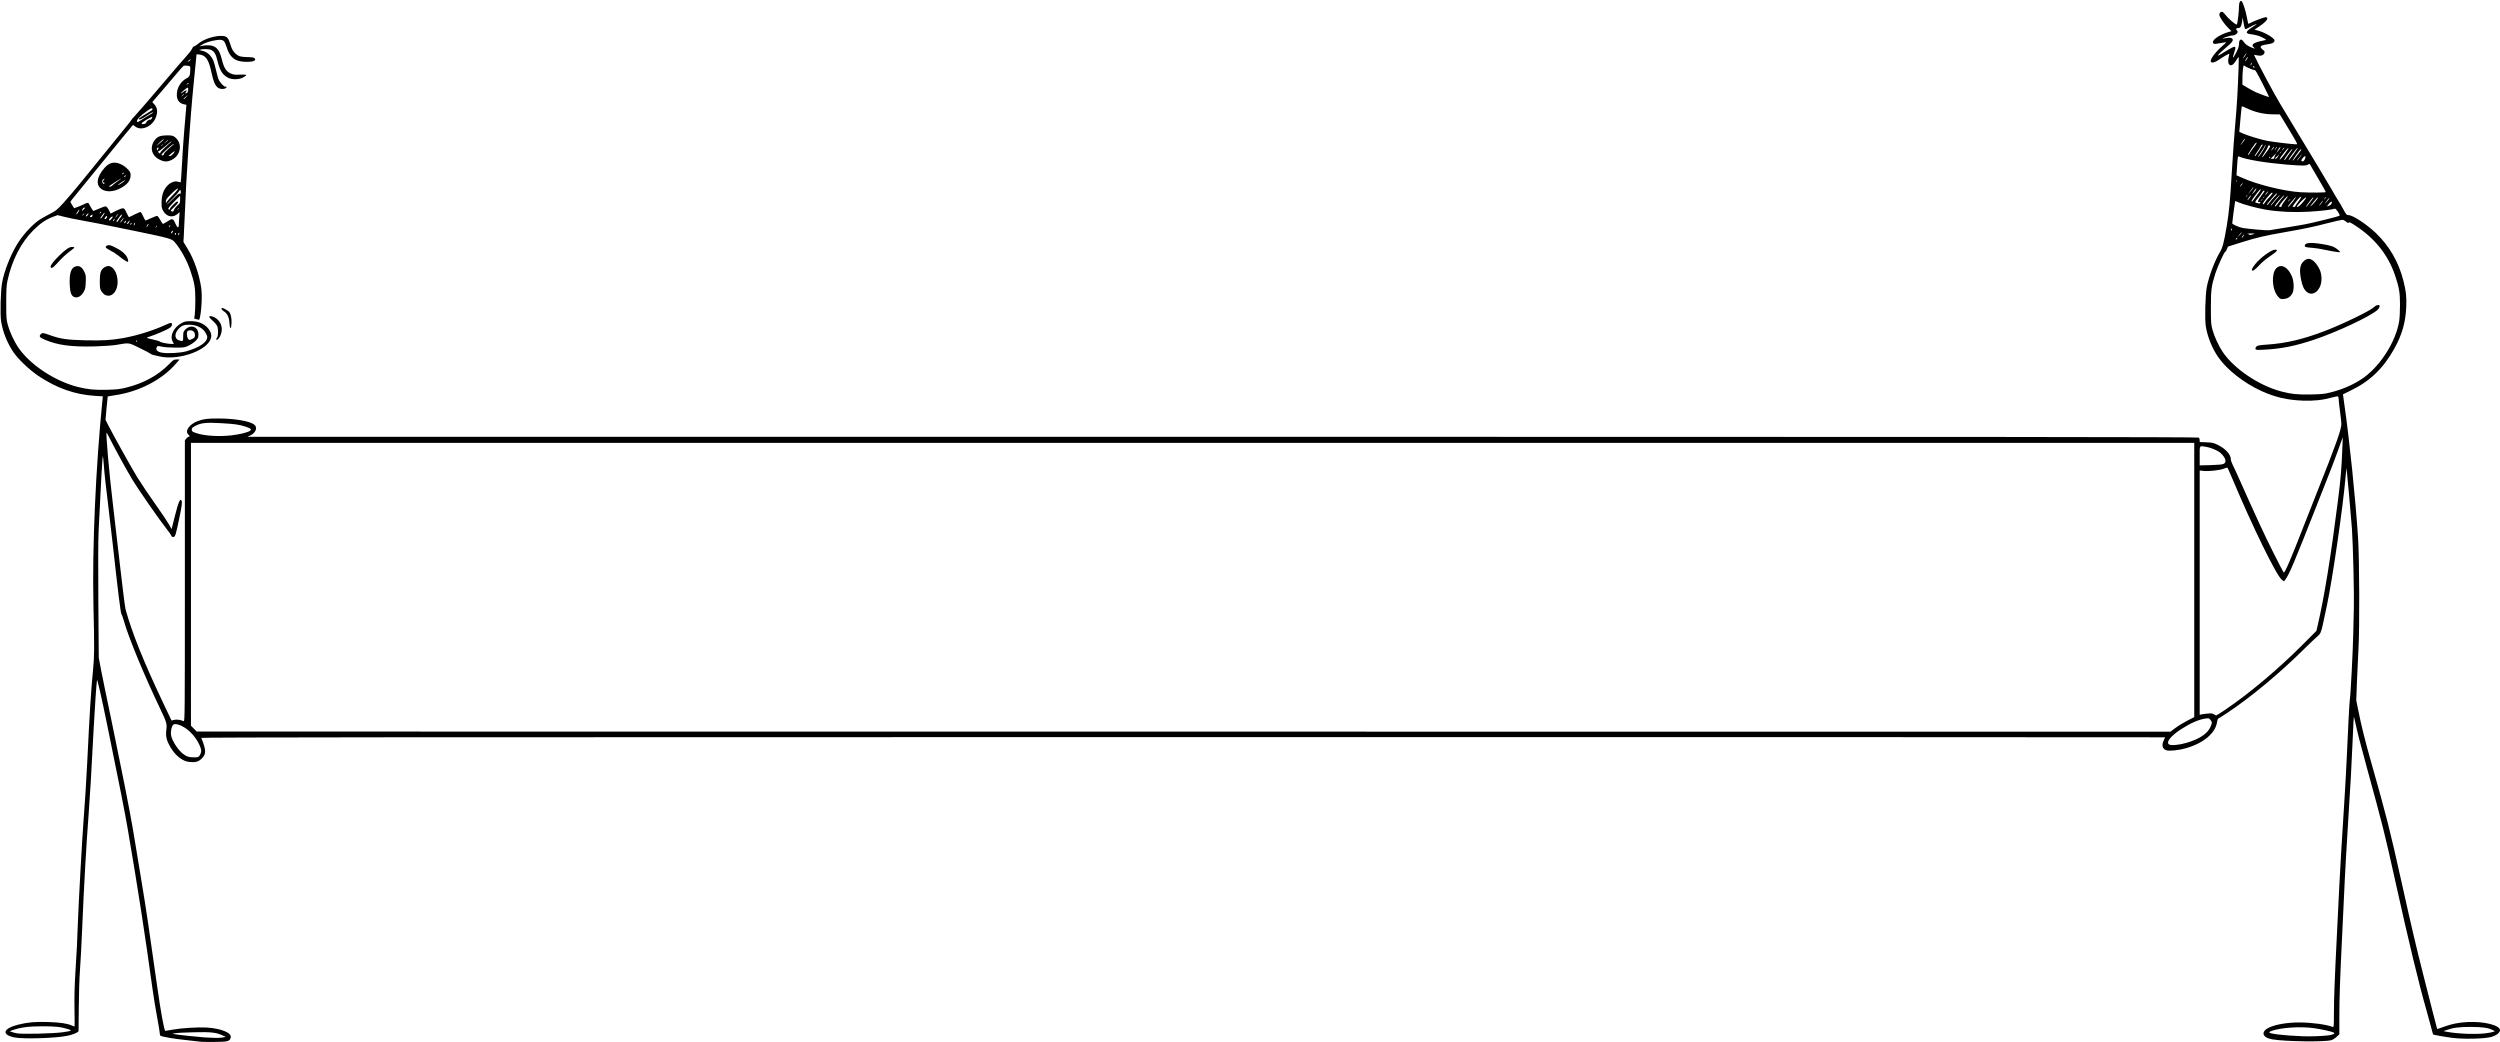 <?xml version="1.0" encoding="UTF-8"?><svg xmlns="http://www.w3.org/2000/svg" xmlns:xlink="http://www.w3.org/1999/xlink" height="2252.3" preserveAspectRatio="xMidYMid meet" version="1.0" viewBox="-1.2 -2.0 5403.4 2252.3" width="5403.4" zoomAndPan="magnify"><g id="change1_1"><path d="M 433.543 2249.641 C 430.719 2249.191 416.062 2247.543 400.957 2245.965 C 375.359 2243.34 349.32 2238.918 345.711 2236.59 C 344.863 2236.141 344.16 2233.965 344.16 2231.566 C 344.16 2229.391 341.535 2213.566 338.348 2196.316 C 335.137 2178.992 330.824 2152.59 328.762 2137.668 C 310.59 2006.793 298.344 1927.668 275.145 1791.168 C 269.184 1755.992 256.629 1692.391 231.367 1569.168 C 217.281 1500.465 209.078 1464.391 208.387 1468.066 C 207.336 1473.617 203.363 1531.516 201.316 1571.34 C 196.461 1665.09 193.125 1722.242 190.352 1758.168 C 185.281 1823.941 179.902 1919.34 176.383 2005.816 C 175.168 2035.668 173.094 2075.117 171.742 2093.418 C 170.324 2112.918 169.223 2146.891 169.094 2175.766 C 168.945 2202.766 168.742 2225.715 168.594 2226.617 C 168.211 2229.242 156.344 2234.266 145.066 2236.59 C 119.504 2241.992 48.336 2244.168 29.863 2240.266 C 1.07 2234.266 5.332 2220.766 38.656 2212.516 C 59.301 2207.418 74.992 2206.066 103.125 2206.965 C 129.043 2207.867 143.145 2209.891 153.996 2214.465 C 156.988 2215.742 159.668 2216.793 159.945 2216.793 C 160.215 2216.793 160.156 2199.766 159.801 2178.992 C 159.391 2154.09 159.977 2128.441 161.543 2103.242 C 165.18 2044.516 165.336 2041.441 166.906 1997.715 C 168.652 1949.566 176.227 1811.641 179.289 1772.793 C 182.145 1736.34 185.488 1683.766 187.352 1645.367 C 192.832 1532.793 195.32 1493.266 200.07 1443.84 C 202.836 1415.043 202.914 1400.043 200.738 1303.965 C 197.984 1181.266 205.648 1008.09 220.289 861.992 L 221.031 854.566 L 205.297 853.668 C 161.461 851.043 122.086 837.391 81.98 810.617 C 62.668 797.715 37.672 773.941 27.695 759.016 C 14.316 739.066 4.898 715.516 1.258 692.793 C -1.172 677.566 0.121 626.266 3.383 608.641 C 7.926 584.191 20.559 551.566 34.754 527.641 C 45.922 508.891 63.473 488.793 79.633 476.191 C 84.457 472.516 95.641 465.84 104.477 461.418 C 119.844 453.617 121.191 452.641 135.988 436.516 C 144.504 427.141 161.062 407.793 172.785 393.316 C 231.367 320.867 258.133 287.941 269.242 274.59 C 275.953 266.566 281.812 259.066 282.285 257.867 C 282.75 256.742 285.816 253.066 289.094 249.84 C 294.562 244.293 327.293 206.34 371.121 154.59 C 380.707 143.191 393.969 127.891 400.559 120.766 C 407.168 113.418 413.219 105.543 414.008 103.141 C 414.816 100.668 416.707 98.492 418.258 98.191 C 419.812 97.891 423.238 95.867 425.895 93.465 C 436.914 83.793 458.242 76.066 475.246 75.617 C 486.711 75.316 490.996 77.941 494.332 87.316 C 495.695 91.141 497.852 97.293 499.109 100.965 C 502.043 109.293 510.352 117.84 517.809 119.867 C 521.016 120.766 528.621 121.441 534.719 121.441 C 546.645 121.441 551.566 123.543 549.977 127.668 C 547.891 133.066 519.328 133.066 508.68 127.516 C 501.227 123.84 494.602 116.191 491.609 108.168 C 490.32 104.641 488.078 98.34 486.629 94.367 C 483.023 84.391 479.289 82.668 465.57 84.84 C 453.496 86.566 441.074 90.691 434.512 95.117 L 429.863 98.191 L 435.727 96.992 C 447.84 94.668 457.762 95.715 464.137 100.066 C 471.227 105.09 474.758 111.918 479.07 129.242 C 482.977 144.918 488.211 152.863 497.586 156.918 C 503.195 159.391 506.559 159.84 518.016 159.316 C 533.414 158.715 534.473 159.688 524.273 165.465 C 515.578 170.266 500.168 170.566 491.406 165.84 C 479.504 159.543 473.953 150.465 468.734 129.09 C 465.219 114.766 462.246 109.59 455.445 106.066 C 451.125 103.891 438.523 103.441 432.059 105.242 C 428.691 106.215 428.879 106.367 434.258 107.418 C 446.453 109.738 455.105 117.391 460.402 130.293 C 461.543 133.066 463.957 141.992 465.766 149.867 C 467.562 157.965 469.965 166.59 471.098 169.367 C 473.836 175.965 483.316 186.242 485.738 185.34 C 488.918 184.215 489.516 187.141 486.406 188.715 C 481.719 191.34 473.805 190.668 469.59 187.293 C 463.621 182.562 459.977 173.941 456.031 155.34 C 450.023 126.918 443.781 117.543 429.863 115.891 L 423.531 115.293 L 422.641 125.266 C 422.145 130.891 420.09 151.516 418.078 171.316 C 409.582 254.941 401.422 375.691 397.551 475.367 C 397.215 484.141 396.559 498.016 396.105 506.117 L 395.273 520.891 L 404.16 535.441 C 418.168 558.391 428.941 589.215 433.656 619.668 C 436.281 636.688 434.191 674.492 429.848 688.066 C 429.441 689.418 428.004 689.418 423.914 688.066 L 418.523 686.492 L 419.766 678.238 C 420.441 673.891 420.996 659.34 421.012 646.066 C 421.012 620.266 419.168 609.242 410.363 583.066 C 403.035 561.168 388.98 535.742 376.148 521.043 C 370.109 514.141 364.672 512.566 293.594 497.867 C 216.406 482.043 197.195 478.141 172.711 473.867 C 160.215 471.688 143.992 468.316 136.648 466.367 L 123.301 462.992 L 113.941 466.367 C 98.699 471.992 86.406 480.316 71.398 495.09 C 44.309 521.941 24.309 560.793 14.918 605.043 C 12.781 615.09 12.262 624.242 12.277 652.668 C 12.277 684.691 12.586 688.816 15.684 700.293 C 19.727 715.066 29.289 735.84 37.949 748.59 C 63.344 786.09 116.902 821.566 166.852 834.316 C 188.52 839.715 203.715 841.215 230.863 840.465 C 250.867 839.867 258.383 839.043 270.883 835.965 C 309.594 826.293 339.645 809.867 363.883 785.418 C 373.453 775.742 374.52 774.992 380.512 774.992 L 386.934 774.992 L 379.156 783.918 C 349.102 818.641 300.113 844.293 248.902 851.941 C 239.648 853.363 231.879 854.715 231.66 854.867 C 231.434 855.016 230.266 866.418 229.066 880.215 L 226.867 905.418 L 232.859 917.266 C 243.277 937.891 283.086 1009.293 295.703 1029.918 C 302.371 1040.793 319.133 1065.691 332.953 1085.34 C 346.77 1104.84 360.676 1125.465 363.871 1131.168 L 369.668 1141.59 L 377.113 1112.113 C 384.57 1082.715 387.93 1074.918 391.109 1079.793 C 392.941 1082.566 391.852 1091.34 386.52 1117.141 C 379.078 1153.141 377.559 1158.168 373.816 1158.617 C 371.504 1158.918 370.094 1158.016 369.066 1155.691 C 368.266 1153.742 363.703 1147.293 358.941 1141.293 C 342.758 1120.816 297.539 1055.715 285.156 1035.09 C 272.129 1013.418 247.965 969.391 236.625 946.742 C 232.891 939.391 229.574 933.242 229.266 933.242 C 227.086 933.242 234.855 1021.59 243 1089.316 C 246.969 1122.242 254.234 1184.941 259.148 1228.516 C 264.051 1272.016 269.094 1311.242 270.328 1315.668 C 284.641 1366.965 309.098 1427.793 350.754 1515.84 L 369.523 1555.367 L 375.043 1553.941 C 380.293 1552.59 388.672 1553.641 395.797 1556.715 C 398.227 1557.691 398.363 1542.617 398.363 1253.715 L 398.363 949.816 L 401.391 945.84 C 403.066 943.812 405.383 942.016 406.523 942.016 C 409.453 942.016 409.133 939.992 405.691 936.918 C 397.793 929.715 408.164 914.941 425.656 908.34 C 438.621 903.465 446.656 902.492 470.289 902.492 C 505.531 902.492 538.613 908.043 548.348 915.766 C 555.98 921.766 551.961 933.09 540.141 938.941 L 533.895 942.016 L 2641.746 942.016 C 4279.227 942.016 4749.984 942.465 4751.344 943.812 C 4752.336 944.793 4753.133 947.266 4753.133 949.516 L 4753.133 953.418 L 4767.547 954.016 C 4780.641 954.465 4783.059 955.066 4792.836 959.863 C 4809.539 968.266 4820.512 980.566 4820.512 991.141 C 4820.512 993.168 4822.266 998.266 4824.387 1002.543 C 4826.543 1006.816 4831.383 1017.016 4835.125 1025.566 C 4876.023 1117.293 4893.16 1154.34 4911.617 1190.941 C 4923.551 1214.715 4933.926 1234.816 4934.688 1235.492 C 4936.742 1237.59 4950.328 1206.09 4978.07 1134.691 C 4984.367 1118.566 4997.324 1085.641 5006.938 1061.418 C 5047.867 958.441 5059.367 926.191 5059.367 914.191 C 5059.367 911.266 5058.043 898.965 5056.418 887.043 C 5054.828 875.188 5053.504 863.191 5053.504 860.566 C 5053.504 857.941 5052.84 855.242 5052.043 854.867 C 5051.25 854.418 5045.812 855.242 5039.945 856.891 C 5019.102 862.742 5000.207 864.766 4976.578 863.941 C 4942.277 862.59 4917.219 856.891 4887.191 843.391 C 4849.078 826.293 4811.395 796.668 4792.738 769.293 C 4779.48 749.641 4769.934 725.715 4766.289 703.066 C 4763.871 687.766 4765.164 636.543 4768.41 618.918 C 4772.621 596.188 4785.875 560.793 4796.879 543.016 C 4802.48 533.941 4805.961 520.441 4811.629 486.316 C 4816.73 455.266 4818.852 432.691 4822.73 367.215 C 4824.785 332.34 4828.102 286.438 4830.055 265.066 C 4833.438 228.465 4835.457 193.891 4837.281 141.992 C 4837.91 123.691 4837.711 119.867 4836.254 121.891 C 4835.258 123.391 4832.477 127.742 4830.023 131.418 C 4820.578 146.117 4810.898 138.168 4816.102 120.168 C 4816.898 117.391 4817.262 114.766 4816.898 114.465 C 4816.137 113.715 4805.43 119.715 4793.863 127.668 C 4785.281 133.367 4778.551 134.793 4777.16 131.117 C 4775.238 126.168 4787.234 110.191 4802.48 97.141 C 4807.652 92.793 4810.934 89.266 4809.738 89.266 C 4808.547 89.266 4802.449 90.242 4796.152 91.441 C 4786.441 93.316 4784.387 93.316 4782.695 91.59 C 4777.391 86.34 4792.969 74.266 4813.484 67.816 L 4821.871 65.34 L 4814.379 57.918 C 4805.531 49.215 4795.621 34.441 4795.621 29.867 C 4795.621 26.266 4798.172 23.34 4801.453 23.34 C 4802.746 23.34 4806.227 26.641 4809.242 30.617 C 4814.711 37.965 4830.055 51.168 4833.137 51.168 C 4834.793 51.168 4838.109 24.316 4838.109 10.59 C 4838.109 3.09 4841.125 -2.008 4843.941 0.766 C 4846.727 3.543 4852.758 22.141 4855.109 35.34 C 4856.469 42.766 4857.73 49.066 4857.93 49.367 C 4858.16 49.668 4861.508 48.242 4865.418 46.293 C 4873.77 42.09 4892.992 35.043 4896.109 35.043 C 4897.301 35.043 4898.66 36.016 4899.156 37.367 C 4900.316 40.438 4892.629 48.242 4880.828 55.816 L 4871.484 61.965 L 4880.066 64.367 C 4890.406 67.141 4904.727 74.566 4911.188 80.418 C 4915.031 83.941 4915.629 85.293 4914.402 87.617 C 4912.48 91.141 4910.027 92.191 4896.738 94.215 C 4883.547 96.242 4881.723 99.09 4889.512 105.543 C 4893.953 108.992 4894.219 109.738 4892.66 113.266 C 4890.508 117.992 4885.07 119.418 4876.688 117.543 C 4873.141 116.641 4870.422 116.34 4870.656 116.941 C 4881.527 140.117 4913.211 199.441 4926.566 221.566 C 4996.93 337.742 5039.746 409.215 5046.609 421.742 C 5048.102 424.516 5051.117 429.316 5053.238 432.691 C 5055.391 435.918 5059.633 443.117 5062.684 448.816 C 5069.609 461.562 5070.703 462.918 5074.547 462.918 C 5083.859 462.918 5112.762 481.816 5133.211 501.09 C 5163.07 529.441 5183.121 564.016 5193.363 604.59 C 5199.262 627.992 5200.457 639.168 5199.562 661.441 C 5198.168 694.965 5190.379 721.965 5173.379 752.266 C 5149.316 795.09 5120.582 822.465 5078.391 842.641 C 5069.941 846.766 5062.914 850.141 5062.781 850.293 C 5062.617 850.441 5064.141 861.316 5066.098 874.59 C 5076.602 946.141 5090.258 1079.191 5095.395 1160.34 C 5098.441 1207.965 5098.941 1355.641 5096.223 1402.141 C 5095.262 1418.641 5093.836 1449.992 5093.008 1471.891 L 5091.516 1511.566 L 5096.059 1534.141 C 5102.852 1568.117 5110.539 1598.867 5124.559 1648.293 C 5157.105 1763.043 5164 1790.266 5189.785 1906.141 C 5211.691 2004.617 5220.441 2041.816 5235.422 2101.066 C 5241.852 2126.418 5251.363 2163.918 5256.566 2184.391 C 5261.77 2204.941 5266.176 2221.891 5266.41 2222.043 C 5266.609 2222.34 5272.672 2220.316 5279.934 2217.543 C 5297.43 2211.09 5313.008 2207.867 5333.355 2206.965 C 5368.488 2205.391 5402.227 2214.016 5402.227 2224.742 C 5402.227 2229.84 5394.305 2235.992 5383.898 2239.066 C 5369.086 2243.34 5323.715 2244.465 5298.191 2241.09 C 5281.621 2238.918 5258.523 2234.641 5257.496 2233.816 C 5257.297 2233.516 5255.109 2225.418 5252.656 2215.891 C 5250.203 2206.367 5245.992 2190.84 5243.277 2181.617 C 5227.633 2127.84 5204.367 2031.316 5174.473 1896.168 C 5153.062 1799.34 5149.352 1784.566 5113.621 1654.141 C 5099.273 1601.793 5093.938 1580.867 5088.535 1555.516 C 5087.539 1551.016 5086.512 1547.34 5086.246 1547.641 C 5085.98 1547.941 5084.789 1572.09 5083.527 1601.566 C 5081.176 1657.367 5079.785 1682.117 5072.625 1796.266 C 5070.238 1834.516 5067.555 1881.391 5066.691 1900.293 C 5065.832 1919.191 5063.512 1968.016 5061.555 2008.742 C 5056.285 2116.742 5054.961 2154.543 5054.961 2196.168 L 5054.961 2233.367 L 5049.129 2238.918 C 5045.914 2241.992 5040.777 2245.215 5037.758 2246.117 C 5023.871 2250.316 4938.496 2249.191 4910.262 2244.465 C 4887.855 2240.715 4884.41 2227.516 4903.531 2218.668 C 4918.246 2211.992 4942.84 2207.867 4968.656 2207.867 C 4995.734 2208.016 5026.324 2212.141 5040.973 2217.691 C 5042.961 2218.441 5043.227 2215.066 5043.227 2190.016 C 5043.227 2157.016 5044.785 2115.242 5049.824 2016.09 C 5051.777 1976.941 5054.098 1929.766 5054.961 1911.316 C 5056.418 1880.117 5059.367 1830.992 5066.594 1716.391 C 5068.184 1691.34 5070.172 1654.141 5071.066 1633.59 C 5073.422 1577.793 5076.867 1513.215 5077.695 1509.543 C 5079.219 1502.793 5084.293 1404.168 5085.055 1366.965 C 5085.453 1345.59 5086.047 1320.766 5086.312 1311.688 C 5087.176 1284.016 5084.492 1173.09 5082.172 1140.543 C 5079.984 1110.09 5070.77 1009.141 5070.238 1009.891 C 5070.074 1010.043 5069.18 1019.418 5068.219 1030.668 C 5062.914 1093.516 5039.781 1252.367 5027.75 1308.316 C 5024.898 1321.668 5021.223 1338.691 5019.629 1346.266 C 5015.785 1364.492 5013.965 1368.391 5007.168 1373.867 C 5004.055 1376.34 4990.93 1388.793 4978.004 1401.543 C 4925.902 1453.141 4863.098 1505.418 4813.484 1538.266 C 4803.543 1544.867 4794.559 1550.566 4793.5 1551.016 C 4792.438 1551.391 4791.18 1554.617 4790.684 1558.293 C 4787.367 1582.516 4761.949 1604.043 4723.07 1615.293 C 4709.551 1619.266 4689 1621.59 4682.172 1619.867 C 4672.727 1617.543 4670.145 1609.141 4675.445 1598.191 C 4677.07 1594.816 4678.395 1591.891 4678.395 1591.59 C 4678.395 1591.293 3723.227 1591.141 2555.797 1591.141 C 858.32 1591.141 433.363 1591.59 433.934 1592.867 C 445.148 1621.141 444.969 1628.641 432.898 1639.215 C 426.848 1644.465 420.414 1646.117 408.477 1644.918 C 393.586 1643.566 378.406 1631.867 367.176 1612.965 C 359.25 1599.617 356.73 1589.941 358.051 1578.09 C 359.895 1561.363 359.754 1560.766 344.176 1528.141 C 309.48 1455.316 276.156 1374.543 266.488 1339.816 C 264.695 1333.516 262.355 1326.918 261.27 1325.191 C 259.453 1322.566 254.488 1282.516 242.324 1172.793 C 240.262 1154.191 236.594 1122.992 234.18 1103.191 C 227.391 1047.84 224.227 1018.965 223.117 1002.09 C 222.562 993.617 221.676 985.516 221.152 984.09 C 220.305 981.766 216.605 1046.191 212.055 1142.793 C 210.969 1165.59 210.734 1217.641 211.352 1298.191 L 212.273 1419.238 L 216.711 1443.316 C 219.156 1456.441 223.148 1476.242 225.547 1487.117 C 227.961 1497.918 235.223 1532.941 241.664 1564.742 C 248.113 1596.543 257.039 1640.34 261.504 1662.168 C 274.066 1723.441 284.773 1780.59 290.617 1817.492 C 293.566 1835.941 300.188 1876.293 305.348 1906.891 C 313.434 1954.816 322.434 2015.34 338.984 2133.242 C 346.141 2184.09 353.887 2226.316 356.07 2226.168 C 357.172 2226.016 363.996 2224.891 371.25 2223.543 C 390.523 2220.016 426.008 2217.84 444.488 2218.816 C 477.164 2220.766 500.078 2230.293 497.414 2240.793 C 495.496 2248.59 490.98 2249.793 463.633 2249.941 C 449.895 2250.09 436.355 2249.941 433.531 2249.641 Z M 479.699 2240.418 L 487.027 2239.215 L 480.023 2235.992 C 465.832 2229.391 454.801 2228.191 417.426 2229.09 C 398.477 2229.543 380.355 2230.441 377.129 2231.191 L 371.266 2232.316 L 377.129 2233.367 C 387.316 2235.09 424.836 2239.066 441.602 2240.266 C 462.938 2241.543 470.895 2241.691 479.699 2240.418 Z M 5032.227 2235.691 C 5042.066 2234.266 5046.477 2231.867 5042.797 2229.691 C 5039.051 2227.668 5016.945 2222.641 5000.805 2220.316 C 4971.84 2216.191 4930.344 2218.668 4908.836 2226.016 C 4906.051 2227.066 4903.664 2228.34 4903.531 2229.242 C 4903.066 2232.316 4934.453 2236.141 4975.848 2237.715 C 4990.531 2238.465 5020.855 2237.34 5032.227 2235.691 Z M 133.02 2229.242 C 154.148 2226.316 155.977 2225.418 146.023 2222.34 C 130.148 2217.391 119.195 2216.191 89.941 2216.191 C 60.09 2216.191 42.742 2218.59 25.441 2224.742 L 19.605 2226.766 L 23.844 2228.34 C 26.168 2229.242 31.445 2230.742 35.566 2231.418 C 46.582 2233.516 113.355 2231.867 133.02 2229.242 Z M 5370.277 2231.418 C 5377.305 2230.59 5384.895 2229.242 5387.148 2228.34 L 5391.258 2226.766 L 5387.547 2224.891 C 5377.27 2219.418 5365.176 2217.691 5339.223 2217.543 C 5313.539 2217.543 5300.91 2219.117 5285.766 2224.59 L 5279.898 2226.617 L 5284.273 2227.516 C 5307.871 2232.316 5347.145 2234.117 5370.277 2231.418 Z M 426.891 1634.191 C 429.734 1633.066 433.086 1627.066 433.629 1621.891 C 434.422 1614.465 424.633 1595.641 414.082 1584.391 C 404.094 1573.668 394.68 1567.367 384.23 1564.293 C 374.195 1561.363 371.371 1563.316 369.039 1574.418 C 366.84 1584.992 368.715 1592.867 376.395 1605.766 C 384.809 1619.867 395.289 1629.992 404.969 1633.367 C 409.906 1635.09 423.254 1635.543 426.891 1634.191 Z M 4724.562 1603.59 C 4752.039 1595.492 4769.34 1584.242 4776.031 1569.918 C 4780.273 1560.766 4780.34 1558.891 4776.43 1553.941 C 4773.613 1550.418 4772.688 1550.117 4766.52 1550.867 C 4751.344 1552.891 4733.777 1560.691 4712.367 1574.418 C 4690.656 1588.668 4680.051 1601.941 4686.613 1606.816 C 4690.59 1609.891 4708.223 1608.391 4724.562 1603.59 Z M 4700.535 1571.488 C 4706.367 1567.066 4717.934 1559.941 4726.254 1555.668 L 4741.367 1547.941 L 4741.367 955.215 L 411.531 955.215 L 411.531 1566.543 L 417.758 1572.84 L 423.988 1579.141 L 2556.938 1579.293 L 4689.895 1579.441 L 4700.5 1571.488 Z M 4807.949 1532.266 C 4860.148 1497.09 4923.949 1443.465 4977.074 1389.918 L 5005.445 1361.492 L 5008.129 1349.793 C 5022.414 1288.59 5036.598 1200.918 5052.043 1079.191 C 5057.977 1032.543 5059.934 1008.691 5061.488 965.492 L 5062.316 942.766 L 5053.766 966.918 C 5049.062 980.266 5040.246 1003.59 5034.18 1018.965 C 5028.113 1034.191 5016.051 1064.941 5007.367 1087.066 C 4958.184 1212.391 4946.121 1240.816 4938.035 1251.016 L 4935.25 1254.543 L 4930.875 1251.316 C 4919.34 1242.84 4867.871 1137.613 4823.492 1032.168 C 4818.422 1019.938 4813.781 1009.742 4813.254 1008.992 C 4812.688 1008.391 4809.176 1009.293 4805.43 1010.867 C 4797.609 1014.391 4772.09 1017.168 4760.523 1015.738 L 4753.133 1014.84 L 4753.133 1543.066 L 4756.414 1542.168 C 4758.234 1541.641 4764.434 1540.891 4770.199 1540.293 C 4778.52 1539.543 4781.336 1539.992 4784.055 1541.867 C 4785.941 1543.215 4788.098 1544.266 4788.859 1544.266 C 4789.621 1544.266 4798.207 1538.793 4807.949 1532.266 Z M 4804.77 1000.668 C 4812.258 996.992 4809.441 987.316 4797.809 976.742 C 4792.703 972.09 4777.293 965.492 4768.344 963.992 C 4751.773 961.215 4753.133 959.641 4753.133 983.191 L 4753.133 1003.891 L 4776.93 1003.293 C 4792.836 1002.84 4802.117 1001.941 4804.77 1000.668 Z M 498.953 938.941 C 515.176 937.215 533.648 932.793 538.672 929.418 C 543.48 926.34 541.164 923.867 529.762 920.191 C 515.902 915.617 505.574 914.191 475.023 912.543 C 443.414 910.668 431.691 912.168 419.258 919.441 C 413.91 922.516 412.926 923.867 413.309 927.09 C 413.699 930.617 415.02 931.441 423.898 934.367 C 440.879 940.141 472.051 942.016 498.953 938.941 Z M 5035.938 846.168 C 5063.941 839.191 5089.66 827.418 5109.18 813.09 C 5145.703 785.941 5177.555 734.715 5184.316 691.891 C 5185.309 685.59 5186.105 669.617 5186.07 656.266 C 5186.07 630.543 5184.184 619.367 5175.398 593.266 C 5160.785 549.766 5132.414 513.84 5091.086 486.617 C 5080.25 479.418 5076.336 477.543 5075.477 478.965 C 5074.547 480.465 5073.188 480.016 5069.641 477.09 C 5067.09 474.918 5063.41 473.117 5061.457 473.117 C 5059.5 473.117 5045.184 476.34 5029.672 480.316 C 4997.324 488.641 4985.062 491.34 4938.73 499.516 C 4892.926 507.543 4877.285 511.215 4843.344 521.793 L 4814.148 531.016 L 4811.992 536.418 C 4810.801 539.492 4809.242 542.043 4808.512 542.043 C 4806.391 542.043 4791.875 573.691 4787.035 588.918 C 4778.418 615.992 4777.293 624.316 4777.324 662.867 C 4777.324 694.965 4777.625 699.09 4780.707 710.492 C 4784.75 725.34 4794.328 746.117 4802.977 758.867 C 4827.836 795.465 4881.293 831.391 4929.684 844.141 C 4951.988 849.84 4963.488 851.043 4992.688 850.59 C 5016.879 850.141 5022.582 849.543 5035.938 846.168 Z M 4873.805 752.266 C 4873.238 750.84 4874.004 748.742 4875.727 747.016 C 4878.145 744.543 4881.891 743.941 4899.621 742.742 C 4939.59 739.965 4976.016 731.488 5023.477 713.418 C 5060.828 699.242 5122.074 669.617 5129.762 661.891 C 5132.117 659.492 5135.859 657.465 5138.113 657.316 C 5141.594 657.016 5142.125 657.465 5141.793 660.691 C 5141.594 662.715 5139.273 666.242 5136.656 668.492 C 5120.285 682.516 5050.453 715.367 5001.602 731.793 C 4959.906 745.812 4930.211 751.816 4893.426 753.766 C 4876.82 754.59 4874.633 754.441 4873.805 752.266 Z M 4923.949 640.742 C 4913.676 630.543 4908.867 608.793 4912.746 590.043 C 4915.629 576.316 4925.871 569.566 4935.98 574.816 C 4942.211 578.043 4947.512 584.492 4951.887 594.016 C 4957.156 605.418 4957.754 624.766 4953.082 632.715 C 4948.938 639.918 4943.371 643.367 4935.281 644.117 C 4928.984 644.867 4927.727 644.418 4923.949 640.742 Z M 4984.664 629.043 C 4978.535 623.793 4975.188 616.742 4972.371 602.941 C 4967.23 578.043 4970.414 565.441 4983.637 558.543 C 4992.289 554.191 5003.656 562.668 5012.141 580.066 C 5017.707 591.391 5017.84 608.266 5012.473 618.918 C 5005.844 632.266 4993.715 636.688 4984.664 629.043 Z M 4865.949 580.367 C 4865.949 578.941 4869.098 573.766 4872.941 569.113 C 4884.773 554.492 4907.906 537.617 4916.324 537.617 C 4923.418 537.617 4920.367 541.59 4905.488 551.566 C 4896.273 557.715 4887.191 565.293 4880.996 572.191 C 4871.352 582.766 4865.949 585.84 4865.949 580.367 Z M 5041.039 541.293 C 5034.609 540.242 5024.703 538.215 5019.066 537.016 C 5013.434 535.742 5003.887 534.242 4997.824 533.793 C 4982.379 532.59 4980.258 532.066 4980.258 528.992 C 4980.258 522.84 4992.055 521.492 5015.422 525.168 C 5034.445 527.941 5043.395 530.867 5050.355 536.566 C 5059.832 544.066 5059.469 544.367 5041.039 541.293 Z M 4834.332 513.316 C 4835.094 511.215 4834.895 511.066 4833.004 512.715 C 4830.484 514.742 4830.223 515.641 4832.109 515.641 C 4832.805 515.641 4833.801 514.59 4834.332 513.316 Z M 4848.117 507.391 C 4850.305 502.742 4849.609 503.043 4845.699 508.293 C 4843.809 510.766 4843.312 512.266 4844.504 511.816 C 4845.598 511.367 4847.258 509.492 4848.117 507.391 Z M 4843.844 500.418 C 4843.445 499.965 4841.258 502.141 4838.938 505.066 L 4834.762 510.465 L 4839.668 505.816 C 4842.352 503.191 4844.242 500.715 4843.844 500.418 Z M 386.625 501.992 C 386.625 501.242 385.996 501.242 385.184 501.691 C 384.383 502.141 383.738 503.793 383.754 505.066 C 383.754 507.312 383.953 507.312 385.184 505.367 C 385.965 504.168 386.625 502.59 386.625 501.992 Z M 4871.715 503.043 C 4872.047 502.742 4868.07 502.59 4862.898 502.59 C 4857.73 502.742 4854.98 503.191 4856.801 503.492 C 4858.625 503.793 4860.082 504.617 4860.082 505.367 C 4860.082 506.566 4870.191 504.465 4871.715 503.043 Z M 379.328 503.043 C 379.328 501.84 378.668 501.242 377.863 501.691 C 377.055 502.141 376.395 503.191 376.395 504.09 C 376.395 504.766 377.055 505.367 377.863 505.367 C 378.668 505.367 379.328 504.316 379.328 503.043 Z M 372 499.516 C 373.012 497.641 373.043 496.59 372.148 496.59 C 371.34 496.59 369.98 497.867 369.113 499.516 C 368.102 501.391 368.078 502.441 368.969 502.441 C 369.773 502.441 371.137 501.09 372 499.516 Z M 4822.531 494.418 C 4822.996 493.215 4822.73 492.168 4821.969 492.168 C 4821.172 492.168 4820.543 493.215 4820.543 494.418 C 4820.543 495.543 4820.809 496.59 4821.105 496.59 C 4821.438 496.59 4822.066 495.543 4822.531 494.418 Z M 4938.762 489.992 C 4956.328 487.062 4975.98 483.84 4982.445 482.492 C 4998.551 479.418 5053.965 465.691 5055.426 464.34 C 5057.379 462.613 5047.438 447.918 5044.984 448.965 C 5038.984 451.293 5014.559 454.062 4989.039 455.566 C 4956.328 457.441 4923.816 455.867 4895.645 451.141 C 4876.984 447.918 4847.09 439.891 4836.652 435.168 C 4833.07 433.59 4829.957 432.391 4829.758 432.691 C 4829.359 432.992 4823.461 477.992 4823.461 480.465 C 4823.461 482.793 4837.047 488.941 4846.262 490.742 C 4856.902 492.766 4899.156 496.441 4903.598 495.691 C 4905.32 495.391 4921.164 492.766 4938.762 489.992 Z M 338.152 485.715 C 337.77 485.266 336.586 486.465 335.512 488.266 C 333.668 491.34 333.695 491.34 336.223 488.941 C 337.672 487.516 338.551 486.016 338.152 485.715 Z M 318.391 485.566 C 319.703 483.543 320.219 481.965 319.516 481.965 C 318.824 481.965 317.504 483.543 316.582 485.566 C 315.676 487.668 315.164 489.242 315.457 489.242 C 315.75 489.242 317.07 487.668 318.391 485.566 Z M 366.141 487.062 C 367.191 485.715 367.328 484.891 366.48 484.891 C 365.656 484.891 364.605 485.867 364.148 487.062 C 363.676 488.266 363.531 489.242 363.809 489.242 C 364.086 489.242 365.145 488.266 366.141 487.062 Z M 385.199 485.191 C 385.199 482.941 385.629 475.668 386.137 468.766 L 387.059 456.316 L 383.566 459.543 C 372.824 469.367 359.34 467.117 351.809 454.215 C 348.262 448.215 347.836 446.191 348.016 435.016 C 348.262 419.191 352.426 407.492 360.891 399.016 C 368.102 391.668 377.145 388.59 384.105 390.918 C 386.566 391.816 388.957 392.266 389.391 391.816 C 389.82 391.367 391.035 374.117 392.078 353.266 C 393.113 332.641 395.293 300.09 396.938 281.191 C 398.578 262.293 400.328 241.738 400.809 235.59 L 401.699 224.492 L 396.98 223.59 C 385.32 221.266 379.926 212.938 381.156 199.293 C 382.434 185.34 390.523 173.191 402.742 166.891 C 408.613 163.965 410.055 159.992 410.086 146.938 C 410.086 140.941 410.086 140.941 404.062 140.117 C 400.73 139.668 397.184 139.668 396.18 139.965 C 395.168 140.34 388.148 147.992 380.602 157.062 C 373.059 165.992 358.109 183.617 347.398 196.066 L 327.922 218.641 L 331.469 222.465 C 338.891 230.34 340.191 238.516 336.031 250.742 C 329.227 270.617 305.273 281.941 291.414 271.668 C 288.684 269.641 286.355 267.992 286.238 267.992 C 285.871 267.992 255.105 305.492 232.066 333.918 C 208.258 363.391 187.461 388.891 165.031 416.117 C 157.176 425.641 150.75 433.891 150.75 434.34 C 150.75 434.566 152.609 437.793 154.867 441.465 L 158.992 447.918 L 166.223 445.441 C 170.203 444.016 176.227 441.312 179.625 439.738 C 187.102 435.766 190.086 435.617 191.348 438.992 C 192.098 441.016 197.016 449.418 200.105 453.918 C 200.332 454.215 205.852 452.043 212.391 449.117 C 218.926 446.191 225.621 443.867 227.281 444.09 C 229.207 444.391 231.676 447.168 234.133 452.043 L 237.977 459.691 L 248.934 453.918 C 254.969 450.84 261.711 448.367 263.926 448.215 C 267.473 448.215 268.445 449.418 272.258 457.742 C 274.633 462.992 277.078 467.266 277.711 467.266 C 278.34 467.266 283.996 464.641 290.266 461.266 C 296.559 458.043 302.309 455.867 303.09 456.316 C 303.855 456.691 306.238 461.117 308.406 465.84 C 310.559 470.641 312.816 474.617 313.434 474.617 C 314.047 474.617 319.559 472.293 325.688 469.367 C 331.809 466.367 337.719 464.34 338.812 464.793 C 339.914 465.242 342.883 469.215 345.418 473.715 C 347.969 478.293 350.535 481.965 351.137 481.965 C 351.734 481.965 355.809 479.566 360.203 476.793 C 371.398 469.59 372.953 469.891 377.48 480.465 C 381.496 489.84 385.184 492.016 385.199 485.191 Z M 221.078 408.391 C 205.078 400.141 206.527 381.543 224.773 360.766 C 236.102 347.867 248.625 346.066 264.418 355.215 C 267.719 357.09 272.836 361.367 275.773 364.59 C 280.102 369.391 281.152 371.715 281.152 376.441 C 281.152 388.59 273.066 398.418 256.461 406.141 C 243.465 412.367 230.191 413.043 221.078 408.391 Z M 241.156 399.316 C 241.801 398.266 245.945 394.891 250.387 391.816 C 258.84 385.965 263.062 382.441 259.176 384.465 C 254.105 387.242 234.27 400.141 234.27 400.742 C 234.27 402.242 240.129 401.043 241.156 399.316 Z M 267.23 389.492 C 268.934 387.543 269.227 386.867 267.938 387.543 C 263.062 390.465 253.312 397.367 253.312 397.965 C 253.312 399.316 264.602 392.566 267.23 389.492 Z M 224.746 393.988 C 225.238 393.168 224.594 392.566 223.363 392.566 C 220.352 392.566 220.461 389.793 223.641 386.266 C 226.133 383.492 226.102 383.34 222.906 385.066 C 219.555 386.867 218.91 389.043 220.508 393.168 C 221.52 395.793 223.41 396.242 224.746 393.988 Z M 270.898 377.641 C 270.898 376.742 269.961 376.891 268.703 377.867 C 267.496 378.918 266.504 379.965 266.504 380.266 C 266.504 380.566 267.496 380.418 268.703 379.965 C 269.902 379.367 270.898 378.316 270.898 377.641 Z M 266.504 371.715 C 266.504 370.891 265.566 371.043 264.309 372.016 C 263.102 373.066 262.109 374.117 262.109 374.418 C 262.109 374.641 263.102 374.492 264.309 374.117 C 265.508 373.516 266.504 372.465 266.504 371.715 Z M 344.879 343.59 C 326.324 335.117 321.434 316.668 333.434 300.543 C 338.781 293.492 344.73 291.016 357.961 290.566 C 370.973 290.117 375.301 291.617 381.309 298.742 C 393.074 312.691 387.703 334.668 370.418 343.293 C 360.848 348.016 354.418 348.168 344.879 343.59 Z M 372.602 330.84 C 378.496 323.793 377.086 322.965 369.801 329.117 C 366.188 332.043 363.211 334.812 363.211 334.965 C 363.211 335.266 364.469 335.418 366.008 335.418 C 367.543 335.418 370.523 333.316 372.602 330.84 Z M 352.949 331.141 C 352.949 329.566 357.156 324.84 362.844 319.891 C 375.719 308.867 376.027 308.566 373.918 309.168 C 370.312 310.363 347.031 331.141 347.863 332.492 C 349.379 334.965 352.949 334.066 352.949 331.141 Z M 345.621 327.465 C 345.621 325.891 363.75 308.418 368.953 305.043 C 369.293 304.816 369.277 304.367 368.953 304.066 C 368.602 303.617 362.578 308.266 355.574 314.34 C 348.555 320.34 342.051 325.141 341.113 325.141 C 339.883 325.141 339.93 325.742 341.258 327.316 C 343.559 330.168 345.652 330.168 345.652 327.465 Z M 341.512 318.242 C 342.477 317.117 342.051 316.816 340.012 317.418 C 337.949 317.793 337.395 318.992 337.996 321.168 C 338.578 323.418 339 323.715 339.488 322.215 C 339.855 321.016 340.762 319.293 341.512 318.242 Z M 352.395 299.941 C 354.449 296.566 347.527 301.812 341.961 307.738 L 336.105 314.043 L 343.793 307.738 C 348.016 304.215 351.883 300.84 352.395 299.941 Z M 350.211 310.816 C 352.027 308.566 351.98 308.418 349.656 310.363 C 347.203 312.242 346.434 313.441 347.648 313.441 C 347.953 313.441 349.102 312.242 350.211 310.816 Z M 362.195 300.391 C 361.906 299.941 359.535 301.812 356.941 304.668 L 352.223 309.617 L 357.48 305.191 C 360.383 302.867 362.504 300.691 362.195 300.391 Z M 290.371 481.965 C 290.797 480.316 290.895 478.965 290.586 478.965 C 290.293 478.965 289.344 480.316 288.48 481.965 C 287.617 483.543 287.512 484.891 288.262 484.891 C 288.996 484.891 289.949 483.543 290.371 481.965 Z M 283.238 481.066 C 283.996 478.965 283.793 478.816 281.918 480.465 C 279.383 482.492 279.121 483.391 280.996 483.391 C 281.715 483.391 282.719 482.34 283.238 481.066 Z M 277.957 478.293 C 278.871 476.191 279.426 474.617 279.18 474.617 C 278.941 474.617 277.184 476.191 275.293 478.293 C 272.73 481.066 272.422 481.965 274.078 481.965 C 275.293 481.965 277.035 480.316 277.957 478.293 Z M 270.383 478.293 C 271.762 474.617 269.855 474.016 268.043 477.391 C 266.895 479.566 266.879 480.465 267.891 480.465 C 268.746 480.465 269.844 479.418 270.316 478.293 Z M 263.789 473.418 C 267.816 467.117 266.355 467.418 261.328 474.016 C 259.086 476.941 258.059 479.117 259.027 478.816 C 259.996 478.441 262.133 476.043 263.789 473.418 Z M 255.383 473.418 C 256.551 471.09 258.547 468.465 259.809 467.418 C 261.082 466.215 262.109 464.043 262.109 462.465 C 262.109 460.367 260.453 461.867 256.246 467.715 C 250.066 476.34 249.504 477.543 251.805 477.543 C 252.602 477.543 254.203 475.668 255.383 473.418 Z M 246.18 472.668 C 247.777 469.742 247.703 469.59 245.488 471.543 C 244.156 472.516 243.059 474.016 243.059 474.766 C 243.059 476.941 244.363 476.191 246.18 472.668 Z M 238.941 471.992 C 242.398 468.016 243.367 465.84 241.68 465.84 C 239.715 465.84 234.27 471.242 234.27 473.117 C 234.27 475.367 236.504 474.918 238.941 471.992 Z M 229.492 468.766 C 231.465 465.691 229.633 463.293 227.332 466.215 C 224.348 470.043 223.875 471.688 225.766 471.688 C 226.836 471.688 228.508 470.34 229.492 468.766 Z M 221.723 464.188 C 226.543 456.84 225.84 454.965 220.816 461.715 C 215.73 468.465 214.852 470.191 216.406 470.191 C 217.156 470.191 219.539 467.566 221.723 464.188 Z M 251.852 464.34 C 253.566 461.867 254.648 459.918 254.25 459.918 C 253.844 459.918 252.098 461.867 250.387 464.34 C 248.668 466.668 247.582 468.766 247.98 468.766 C 248.391 468.766 250.133 466.668 251.852 464.34 Z M 197.633 466.668 C 197.633 466.367 198.059 464.941 198.586 463.59 C 199.41 461.418 199.117 461.266 196.387 462.766 C 192.758 464.641 192.211 467.266 195.434 467.266 C 196.633 467.266 197.633 466.965 197.633 466.668 Z M 188.273 463.141 C 191.25 459.391 190.672 457.742 187.379 460.668 C 184.508 463.293 183.523 465.84 185.383 465.84 C 185.895 465.84 187.199 464.641 188.273 463.141 Z M 180.098 460.668 C 182.086 457.891 182.062 457.891 179.684 459.84 C 178.281 460.816 177.121 462.465 177.121 463.293 C 177.121 464.188 177.316 464.492 177.531 464.188 C 177.766 463.891 178.918 462.316 180.098 460.668 Z M 168.141 456.316 C 169.793 453.543 170.691 451.141 170.113 451.141 C 168.578 451.293 162.383 461.418 163.859 461.418 C 164.551 461.418 166.469 459.09 168.141 456.316 Z M 216.684 457.742 C 217.738 456.465 217.867 455.566 217.02 455.566 C 216.203 455.566 215.145 456.617 214.688 457.742 C 214.223 458.941 214.07 459.918 214.352 459.918 C 214.633 459.918 215.684 458.941 216.684 457.742 Z M 375.488 450.543 C 376.629 447.918 379.926 443.867 382.844 441.465 C 387.766 437.566 388.117 436.668 388.117 429.016 L 388.117 420.992 L 374.902 434.191 C 367.605 441.465 361.996 448.215 362.383 449.266 C 363.316 451.59 366.141 451.742 366.141 449.418 C 366.141 446.941 379.461 433.59 381.832 433.59 C 385.844 433.59 383.371 437.941 374.961 445.742 C 366.359 453.766 366.188 454.367 372.352 455.418 C 372.938 455.418 374.363 453.391 375.488 450.543 Z M 182.309 447.09 C 180.883 445.59 177.488 448.066 176.684 451.141 L 175.844 454.367 L 179.406 450.992 C 181.371 449.266 182.676 447.465 182.309 447.09 Z M 385.379 448.516 C 387.195 446.34 387.148 446.191 384.824 448.066 C 382.371 450.016 381.602 451.141 382.816 451.141 C 383.121 451.141 384.262 450.016 385.379 448.516 Z M 4930.41 442.668 C 4930.41 441.168 4933.727 435.918 4937.77 430.965 C 4941.777 425.941 4944.23 421.891 4943.238 421.965 C 4941.348 422.117 4926.531 439.293 4925.109 443.117 C 4924.512 444.543 4925.242 445.293 4927.328 445.293 C 4929.352 445.293 4930.41 444.391 4930.41 442.668 Z M 4954.207 434.34 C 4958.781 428.266 4962.062 423.316 4961.5 423.316 C 4960.902 423.316 4956.262 428.266 4951.223 434.34 C 4946.188 440.34 4942.906 445.293 4943.934 445.293 C 4944.961 445.293 4949.566 440.34 4954.207 434.34 Z M 4959.742 443.715 C 4959.742 442.816 4962.824 438.242 4966.57 433.441 C 4972.965 425.191 4974.426 420.543 4969.156 424.965 C 4966.371 427.141 4953.875 443.266 4953.875 444.391 C 4953.875 444.84 4955.203 445.293 4956.793 445.293 C 4958.418 445.293 4959.742 444.543 4959.742 443.715 Z M 4976.281 435.016 C 4980.789 429.766 4983.77 425.191 4982.941 424.965 C 4981.25 424.367 4969.984 434.867 4965.277 441.312 C 4962.293 445.441 4962.293 445.59 4965.145 444.992 C 4966.734 444.84 4971.738 440.34 4976.215 435.016 Z M 4991.195 435.766 C 4994.309 431.641 4997.492 427.59 4998.285 426.543 C 4999.117 425.492 4999.117 424.816 4998.285 424.816 C 4996.797 424.816 4983.141 442.816 4983.141 444.691 C 4983.141 446.043 4983.504 445.742 4991.16 435.766 Z M 4923.086 436.816 C 4925.77 432.992 4929.945 427.742 4932.398 425.043 C 4934.852 422.566 4936.113 420.391 4935.215 420.391 C 4933.625 420.391 4917.086 439.441 4916.027 442.367 C 4914.668 446.34 4918.777 443.117 4923.086 436.816 Z M 5002.164 434.492 C 5006.207 429.613 5009.125 425.34 5008.66 424.965 C 5007.863 424.066 5006.508 425.492 4996 438.543 C 4988.641 447.617 4994.043 444.016 5002.164 434.492 Z M 5037.031 439.738 C 5039.316 436.816 5039.418 433.141 5037.164 433.891 C 5036.234 434.191 5033.75 436.668 5031.695 439.293 L 5027.918 444.242 L 5031.562 443.117 C 5033.551 442.516 5036.035 441.016 5037.031 439.738 Z M 4912.148 436.816 C 4914.402 433.891 4918.547 428.867 4921.395 425.941 C 4924.246 422.867 4926.27 420.09 4925.871 419.793 C 4925.473 419.34 4920.699 424.367 4915.266 430.668 C 4909.797 437.113 4905.984 442.367 4906.715 442.367 C 4907.477 442.367 4909.93 439.891 4912.148 436.816 Z M 5017.078 436.066 C 5019.762 432.691 5020.758 430.816 5019.332 431.941 C 5016.48 434.34 5010.383 442.367 5011.543 442.367 C 5011.91 442.367 5014.426 439.59 5017.078 436.066 Z M 378.945 421.965 C 382.844 418.066 385.996 415.965 387.375 416.566 C 389.039 417.168 389.586 416.266 389.586 413.043 C 389.586 407.641 387.988 407.492 384.891 412.59 C 383.586 414.992 377.176 421.891 370.664 428.266 C 364.148 434.566 358.816 440.191 358.816 440.492 C 358.816 441.312 369 431.941 378.945 421.965 Z M 4904.559 435.316 C 4906.68 432.242 4911.055 427.293 4914.305 424.066 C 4919.707 418.742 4921.926 415.141 4918.945 416.266 C 4917.652 416.715 4901.012 435.918 4899.125 438.992 C 4898.527 440.043 4898.629 440.867 4899.391 440.867 C 4900.117 440.867 4902.438 438.391 4904.559 435.316 Z M 5033.484 426.242 C 5032.754 425.492 5029.406 429.465 5024.004 437.266 C 5022.316 439.59 5023.871 438.242 5027.586 434.34 C 5031.195 430.215 5033.883 426.691 5033.484 426.242 Z M 4895.047 434.566 C 4896.672 431.941 4899.754 428.191 4901.91 426.242 C 4904.062 424.215 4907.113 420.84 4908.703 418.516 C 4911.422 414.691 4911.422 414.543 4908.902 414.543 C 4906.613 414.691 4889.414 435.766 4889.414 438.543 C 4889.414 441.016 4892.395 438.992 4895.047 434.566 Z M 4884.012 435.918 C 4884.543 434.492 4884.012 434.191 4881.957 434.566 C 4877.25 435.918 4878.609 431.117 4885.469 422.117 C 4893.855 411.168 4894.387 410.117 4891.934 410.117 C 4890.805 410.117 4889.148 411.617 4888.32 413.492 C 4887.457 415.441 4883.348 420.992 4879.207 425.941 C 4874.332 431.793 4872.344 435.316 4873.57 435.617 C 4874.633 436.066 4876.488 436.668 4877.68 436.965 C 4881.559 438.242 4883.184 437.941 4884.012 435.918 Z M 373.117 418.742 C 388.777 402.691 386.008 400.293 370.02 415.965 C 359.738 426.09 357.348 429.316 357.348 432.84 L 357.348 437.113 L 359.754 433.59 C 361.07 431.492 367.094 424.965 373.117 418.742 Z M 4868.699 430.965 C 4869.43 429.613 4873.438 424.215 4877.516 419.043 C 4884.543 410.266 4886.664 406.293 4883.746 407.492 C 4882.289 407.941 4868.301 426.242 4865.949 430.668 C 4864.922 432.543 4864.887 433.59 4865.781 433.59 C 4866.613 433.59 4867.871 432.391 4868.633 430.965 Z M 4947.281 430.668 C 4948.738 429.016 4949.602 427.742 4949.203 427.742 C 4948.805 427.742 4947.281 429.016 4945.82 430.668 C 4944.332 432.242 4943.504 433.59 4943.898 433.59 C 4944.297 433.59 4945.82 432.242 4947.281 430.668 Z M 4888.121 429.465 C 4889.945 427.293 4889.91 427.141 4887.559 429.016 C 4886.164 430.066 4885.004 431.266 4885.004 431.492 C 4885.004 432.691 4886.199 431.941 4888.121 429.465 Z M 4862.172 424.367 C 4864.492 420.992 4865.32 419.043 4863.926 420.242 C 4860.512 423.016 4855.211 430.668 4856.703 430.668 C 4857.363 430.516 4859.816 427.742 4862.172 424.367 Z M 5024.934 426.242 C 5026.391 424.668 5027.254 423.316 5026.855 423.316 C 5026.457 423.316 5024.934 424.668 5023.477 426.242 C 5022.016 427.891 5021.156 429.168 5021.555 429.168 C 5021.949 429.168 5023.477 427.891 5024.934 426.242 Z M 4892.527 423.617 C 4894.352 421.441 4894.285 421.293 4891.965 423.168 C 4890.539 424.215 4889.414 425.34 4889.414 425.641 C 4889.414 426.84 4890.605 426.09 4892.527 423.617 Z M 4855.906 420.691 C 4857.695 418.516 4857.664 418.367 4855.344 420.242 C 4853.918 421.293 4852.758 422.418 4852.758 422.715 C 4852.758 423.918 4853.984 423.168 4855.906 420.691 Z M 4899.789 414.242 C 4902.105 409.965 4900.152 411.168 4896.508 416.266 C 4894.152 419.793 4893.922 420.543 4895.742 419.043 C 4897.168 417.918 4898.992 415.668 4899.789 414.242 Z M 4868.898 403.668 C 4868.898 401.941 4868.898 402.09 4862.402 410.867 L 4857.035 418.215 L 4862.965 411.617 C 4866.215 407.941 4868.898 404.418 4868.898 403.668 Z M 4874.93 408.242 C 4877.746 403.066 4873.672 405.918 4869.727 411.918 L 4865.684 418.215 L 4869.629 414.543 C 4871.781 412.441 4874.168 409.668 4874.93 408.242 Z M 5025.664 413.043 C 5025.664 412.367 5018.008 398.566 5008.629 382.742 C 4999.246 366.766 4991.293 353.266 4990.961 352.516 C 4990.598 351.992 4988.875 352.516 4987.152 353.715 C 4983.109 356.492 4973.926 356.492 4940.223 353.715 C 4892.926 349.59 4853.188 342.84 4837.91 336.316 C 4835.359 335.117 4835.258 335.715 4833.238 368.191 L 4832.707 376.891 L 4843.844 381.84 C 4876.059 396.613 4935.648 411.465 4971.441 413.492 C 4992.156 414.691 5025.664 414.391 5025.664 413.043 Z M 4843.977 397.668 C 4845.863 395.641 4846.793 393.988 4846.062 393.988 C 4844.805 394.141 4838.773 401.34 4840 401.34 C 4840.297 401.34 4842.086 399.766 4843.977 397.668 Z M 4833.238 387.84 C 4832.773 386.715 4832.441 387.09 4832.375 388.742 C 4832.375 390.316 4832.641 391.215 4833.137 390.617 C 4833.637 390.242 4833.668 388.891 4833.27 387.84 Z M 4979.43 343.891 C 4981.914 340.367 4982.477 335.418 4980.422 335.418 C 4979.695 335.418 4977.406 337.59 4975.32 340.367 C 4972.633 343.891 4972.039 345.691 4973.297 346.066 C 4976.445 347.418 4977.074 347.266 4979.43 343.891 Z M 4966.703 330.016 C 4973.098 322.062 4973.793 320.715 4971.707 320.715 C 4970.215 320.715 4953.844 343.141 4953.977 345.09 C 4953.977 345.84 4955.465 344.492 4957.258 342.168 C 4959.012 339.766 4963.254 334.367 4966.703 330.016 Z M 4971.277 335.867 C 4974.855 330.543 4975.086 330.016 4972.238 333.242 C 4966.637 339.617 4961.664 346.668 4964.25 344.641 C 4965.477 343.59 4968.625 339.617 4971.277 335.867 Z M 4947.047 330.016 C 4950.926 324.84 4953.844 320.34 4953.512 319.891 C 4952.352 318.691 4934.984 341.867 4935.914 343.293 C 4936.41 344.191 4937.504 343.59 4938.398 342.168 C 4939.262 340.668 4943.137 335.266 4947.047 330.016 Z M 4952.816 335.715 C 4955.863 331.141 4960.074 325.141 4962.16 322.516 C 4964.25 320.043 4965.309 317.793 4964.516 317.793 C 4963.719 317.793 4958.715 323.715 4953.379 330.992 C 4948.043 338.191 4944.496 344.191 4945.457 344.191 C 4946.484 344.043 4949.766 340.215 4952.816 335.715 Z M 4937.402 330.168 C 4942.441 323.418 4945.723 317.793 4944.727 317.793 C 4943.07 317.793 4927.461 337.59 4926.27 341.266 C 4924.844 345.543 4929.219 341.117 4937.402 330.168 Z M 4914.305 338.641 C 4914.305 337.141 4915.332 334.516 4916.59 332.793 C 4919.938 327.918 4918.547 328.816 4912.117 335.418 L 4906.383 341.266 L 4910.359 341.266 C 4913.176 341.266 4914.305 340.516 4914.305 338.641 Z M 4922.125 336.465 L 4924.809 331.742 L 4920.27 336.016 C 4915.23 340.816 4915 341.266 4917.617 341.266 C 4918.613 341.266 4920.668 339.09 4922.125 336.465 Z M 4905.52 338.34 C 4905.52 337.441 4905.223 336.84 4904.859 336.84 C 4904.527 336.84 4903.832 337.441 4903.332 338.34 C 4902.805 339.09 4903.102 339.766 4903.965 339.766 C 4904.824 339.766 4905.52 339.09 4905.52 338.34 Z M 4898.66 325.141 C 4904.062 317.793 4906.117 313.891 4904.992 313.141 C 4902.305 311.34 4901.477 311.793 4900.617 315.168 C 4900.152 317.117 4897.102 322.668 4893.855 327.617 C 4890.605 332.641 4887.922 337.141 4887.922 337.891 C 4887.922 339.543 4889.879 337.141 4898.66 325.141 Z M 4888.949 324.691 C 4893.125 318.09 4896.141 312.391 4895.711 311.938 C 4895.215 311.492 4894.551 312.09 4894.152 313.141 C 4893.789 314.34 4890.508 319.59 4886.895 324.84 C 4883.316 330.242 4880.035 335.117 4879.668 335.715 C 4879.273 336.465 4879.504 336.84 4880.168 336.691 C 4880.828 336.691 4884.742 331.293 4888.949 324.691 Z M 4881.328 323.941 C 4890.078 310.516 4890.078 310.516 4888.023 310.516 C 4887.125 310.516 4885.801 311.938 4885.105 313.742 C 4884.375 315.617 4881.094 320.867 4877.812 325.59 C 4871.617 334.367 4871.051 335.418 4872.91 335.266 C 4873.504 335.266 4877.316 330.168 4881.328 323.941 Z M 4860.082 331.141 C 4860.082 330.391 4863.695 324.84 4868.137 318.992 C 4872.609 313.141 4876.223 307.891 4876.223 307.293 C 4876.223 304.215 4873.34 307.293 4866.512 317.492 C 4857.066 331.742 4856.637 332.492 4858.523 332.492 C 4859.387 332.492 4860.082 331.891 4860.082 331.141 Z M 4929.152 326.941 C 4930.973 324.691 4930.906 324.543 4928.59 326.492 C 4927.195 327.465 4926.035 328.668 4926.035 328.965 C 4926.035 330.168 4927.23 329.418 4929.152 326.941 Z M 4927.461 317.418 C 4927.594 314.566 4924.977 316.965 4921.992 322.668 L 4918.711 328.816 L 4923.055 323.715 C 4925.473 320.867 4927.43 318.09 4927.461 317.418 Z M 4912.977 317.492 C 4915.297 313.293 4913.309 314.418 4909.695 319.59 C 4907.344 323.117 4907.113 323.793 4908.934 322.367 C 4910.359 321.168 4912.184 318.992 4912.977 317.492 Z M 4920.105 315.617 C 4920.105 314.043 4918.113 316.668 4915.629 321.465 C 4914.602 323.418 4915.098 323.266 4917.121 320.715 C 4918.777 318.691 4920.105 316.367 4920.105 315.617 Z M 4936.047 317.117 C 4935.582 316.668 4934.055 318.09 4932.633 320.34 L 4930.078 324.391 L 4933.461 321.168 C 4935.348 319.438 4936.508 317.492 4936.047 317.117 Z M 4847.488 304.215 C 4849.742 301.141 4851.301 298.367 4850.902 297.918 C 4850.273 297.316 4848.484 299.641 4842.98 308.566 C 4839.867 313.742 4842.152 311.492 4847.488 304.215 Z M 4953.41 290.117 C 4946.98 279.168 4938.199 264.613 4933.957 257.715 L 4926.27 245.266 L 4910.395 245.117 C 4891.734 244.965 4871.418 240.168 4854.98 232.066 C 4849.379 229.441 4844.473 227.418 4844.141 227.715 C 4843.809 228.168 4842.449 240.766 4841.156 255.691 L 4838.738 283.066 L 4846.297 286.438 C 4857.066 291.168 4885.172 299.793 4898.926 302.418 C 4910.461 304.668 4953.875 309.918 4961.367 309.918 C 4965.078 310.066 4964.879 309.465 4953.41 290.117 Z M 311.559 265.668 C 313.371 265.066 314.855 263.867 314.855 262.742 C 314.855 260.418 321.832 255.391 323.176 256.742 C 324.277 257.867 327.922 253.367 327.996 250.891 C 327.996 249.84 322.461 252.465 315.629 256.59 C 307.531 261.543 303.84 264.613 305.008 265.367 C 307.164 266.715 307.379 266.715 311.559 265.668 Z M 306.516 255.84 C 311.836 252.316 319.191 247.816 322.852 245.867 C 326.52 243.992 329.504 241.59 329.504 240.766 C 329.504 239.715 323.738 242.941 316.688 247.668 C 304.672 255.691 298.738 258.016 298.738 254.941 C 298.738 253.816 307.133 248.191 325.402 237.391 C 328.246 235.59 328.996 234.465 328.07 232.816 C 327.031 231.242 324.996 232.066 317.52 237.242 C 302.633 247.516 293.07 257.418 295.07 260.641 C 296.289 262.59 295.633 262.891 306.516 255.84 Z M 401.219 207.465 L 404.773 202.812 L 400.117 207.016 C 395.258 211.59 394.695 212.34 396.547 212.191 C 397.148 212.191 399.254 210.09 401.219 207.465 Z M 4890.574 181.816 C 4874.465 150.316 4873.836 149.34 4870.855 149.34 C 4867.574 149.34 4850.902 141.84 4848.945 139.516 C 4847.191 137.418 4845.465 153.09 4845.465 171.465 L 4845.465 180.992 L 4856.801 187.816 C 4863.066 191.492 4871.449 196.066 4875.492 197.793 C 4882.918 201.016 4901.012 207.617 4902.871 207.766 C 4903.434 207.918 4897.898 196.215 4890.574 181.816 Z M 394.711 203.566 C 396.18 201.918 397.027 200.566 396.629 200.566 C 396.23 200.566 394.711 201.918 393.246 203.566 C 391.785 205.141 390.93 206.492 391.328 206.492 C 391.738 206.492 393.246 205.141 394.711 203.566 Z M 401.25 193.293 C 402.621 193.293 402.523 194.117 400.809 196.816 C 398.641 200.188 398.668 200.34 401.391 199.59 C 404.445 198.691 406.258 194.043 405.449 189.168 C 405.016 186.391 404.266 186.691 397.352 192.242 C 389.023 198.992 386.566 203.117 394.48 197.117 C 397.176 194.867 400.223 193.293 401.25 193.293 Z M 406.523 177.465 C 406.043 177.016 404.496 177.766 403.109 179.191 C 400.691 181.816 400.719 181.816 404.004 180.09 C 405.879 179.191 407.016 178.066 406.523 177.465 Z M 4871.117 142.141 C 4870.59 141.242 4869.461 140.941 4868.633 141.391 C 4867.641 141.992 4867.773 142.738 4869.031 143.566 C 4871.418 145.066 4872.477 144.168 4871.117 142.141 Z M 4865.816 133.965 C 4865.816 133.066 4865.254 133.516 4864.492 134.641 C 4863.695 135.84 4863.098 137.867 4863.164 139.066 C 4863.297 141.391 4865.684 136.742 4865.816 133.965 Z M 410.918 127.215 C 411.637 126.016 411.066 126.016 408.891 127.215 C 407.23 128.043 405.418 129.543 404.879 130.441 C 404.16 131.566 404.738 131.566 406.906 130.441 C 408.57 129.543 410.379 128.043 410.918 127.215 Z M 4857.133 121.441 C 4857.133 120.316 4855.84 121.441 4854.215 124.141 C 4852.625 126.766 4851.332 129.391 4851.332 129.992 C 4851.332 132.016 4857.102 123.691 4857.133 121.441 Z M 4838.043 93.465 C 4838.176 82.215 4842.98 80.191 4848.781 89.117 C 4851.398 92.867 4855.309 96.016 4861.805 99.242 C 4870.789 103.441 4875.195 104.191 4869.992 100.367 C 4863.266 95.418 4869.098 90.242 4885.137 86.867 C 4891.07 85.742 4896.141 84.391 4896.406 84.242 C 4897.336 83.266 4887.094 77.793 4879.867 75.316 C 4875.859 73.965 4868.93 72.543 4864.492 72.09 C 4851.102 70.668 4851.699 66.543 4866.68 56.867 C 4871.949 53.492 4876.223 50.562 4876.223 50.117 C 4876.223 49.215 4865.586 54.09 4858.855 58.062 C 4855.344 60.09 4851.93 61.141 4851.234 60.543 C 4850.57 59.793 4849.078 53.941 4847.984 47.492 L 4845.996 35.793 L 4844.938 43.516 C 4843.477 53.941 4841.258 58.441 4837.512 58.441 C 4832.441 58.441 4830.254 60.543 4832.906 62.867 C 4834.164 63.918 4835.191 65.641 4835.191 66.691 C 4835.191 70.367 4829.492 74.566 4824.488 74.566 C 4821.805 74.566 4815.043 76.215 4809.441 78.242 C 4799.465 81.766 4800.328 82.066 4814.742 79.742 C 4818.059 79.293 4820.941 79.742 4822.766 81.016 C 4827.305 84.391 4824.188 89.117 4809.375 101.418 C 4802.051 107.566 4794.957 114.168 4793.633 116.191 C 4791.645 119.266 4793.004 118.816 4802.613 112.816 C 4823.559 100.066 4827.207 98.191 4829.293 99.465 C 4830.949 100.516 4830.719 102.391 4828.102 110.34 C 4823.16 125.418 4824.453 126.316 4831.512 112.668 C 4836.285 103.441 4837.977 98.492 4838.043 93.465 Z M 4854.215 113.117 C 4854.215 112.516 4852.594 114.465 4850.57 117.391 C 4848.551 120.316 4846.891 123.242 4846.891 123.992 C 4846.891 124.516 4848.551 122.641 4850.57 119.715 C 4852.594 116.793 4854.215 113.867 4854.215 113.117 Z M 344.16 768.391 C 339.719 767.34 333.801 766.062 330.977 765.465 C 328.148 764.867 325.184 763.516 324.383 762.691 C 323.57 761.793 312.953 756.242 300.773 750.242 C 275.91 738.09 279.105 738.465 249.652 743.492 C 242.219 744.766 222.277 746.117 203.992 746.715 C 153.457 747.992 123.988 744.238 96.164 732.465 C 84.285 727.516 82.379 724.891 87.113 720.168 C 90.309 716.941 92.781 717.242 106.426 722.266 C 128.969 730.441 143.535 732.617 183.066 733.516 C 219.879 734.418 240.023 733.215 265.035 728.715 C 295.762 723.09 329.789 712.441 357.629 699.691 C 368.113 694.816 370.539 694.816 370.539 699.391 C 370.539 701.715 368.863 704.34 365.773 706.668 C 360.996 710.191 334.238 721.816 322.543 725.34 C 319.117 726.316 316.32 727.516 316.32 728.117 C 316.32 728.715 322.094 730.293 329.145 731.793 C 336.188 733.215 342.961 735.242 344.16 736.293 C 346.695 738.316 361.184 741.316 369.188 741.316 L 374.609 741.316 L 371.754 735.688 C 365.352 723.391 374.551 705.09 391.648 696.168 C 398.07 692.793 400.836 692.191 411.562 692.191 C 427.312 692.34 439.477 697.293 448.238 707.266 C 457.73 717.992 457.852 728.941 448.59 739.816 C 429.629 761.941 377.496 776.266 344.16 768.391 Z M 401.234 757.367 C 430.027 749.191 446.73 737.793 446.73 726.168 C 446.73 724.441 444.809 719.715 442.461 716.117 C 436.238 706.293 423.066 699.992 408.352 699.84 C 396.074 699.691 390.977 701.715 384.016 709.668 C 375.227 719.715 376.266 731.043 386.211 733.816 C 394.711 736.141 394.727 736.141 394.727 725.34 C 394.727 716.117 395.094 714.766 399.039 710.641 C 411.039 698.043 427.68 704.043 427.68 720.918 C 427.68 727.066 426.934 728.941 422.391 733.965 C 419.488 737.191 412.746 741.84 407.398 744.543 C 397.906 749.191 397.289 749.34 377.887 749.34 C 366.238 749.34 354.238 748.438 348.789 747.316 C 340.793 745.516 339.309 745.516 338.184 747.316 C 334.281 753.465 338.332 758.418 348.555 760.215 C 361.215 762.543 388.605 760.891 401.234 757.367 Z M 295.07 735.391 C 295.574 734.566 295.281 733.965 294.426 733.965 C 293.578 733.965 292.875 734.566 292.875 735.391 C 292.875 736.141 293.168 736.891 293.52 736.891 C 293.871 736.891 294.578 736.141 295.07 735.391 Z M 420.09 723.691 C 420.996 714.766 413.789 709.516 405.09 712.891 C 401.836 714.168 401.977 725.715 405.309 730.141 C 407.812 733.516 407.855 733.516 413.73 730.891 C 418.551 728.715 419.707 727.367 420.09 723.691 Z M 465.824 731.488 C 465.824 730.891 466.828 728.941 468.023 727.516 C 470.789 723.84 470.863 709.215 468.164 702.617 C 467.055 699.992 462.758 694.965 458.641 691.441 C 454.508 687.918 451.141 684.168 451.141 682.965 C 451.141 679.441 460.664 681.766 467.121 686.941 C 478.395 695.867 481.363 710.793 474.586 724.441 C 472.574 728.418 469.762 731.867 468.359 732.168 C 466.949 732.465 465.809 732.168 465.832 731.488 Z M 494.773 696.918 C 493.926 683.715 490.352 675.766 482.992 671.117 C 477.84 667.742 475.633 663.617 479.023 663.617 C 481.621 663.617 491.289 669.016 493.836 671.793 C 497.676 676.215 499.711 685.441 499.215 696.465 C 498.57 710.492 495.668 710.793 494.773 696.918 Z M 159.48 640.066 C 153.414 637.816 150.645 631.215 149.723 617.043 C 147.961 589.891 152.023 576.316 162.645 573.691 C 170.438 571.738 175.566 574.816 180.516 584.492 C 184.402 591.988 184.621 593.418 184.156 607.215 C 183.727 619.516 183.051 622.891 180.008 628.293 C 174.414 638.266 166.746 642.691 159.48 640.066 Z M 225.238 635.043 C 223.102 633.84 219.801 630.391 217.914 627.465 C 214.867 622.441 214.484 620.117 214.484 605.715 C 214.484 587.266 216.727 580.668 224.699 575.715 C 231.188 571.738 236.07 572.043 241.711 576.766 C 247.531 581.715 251.281 589.891 252.602 600.766 C 255.602 625.367 241.035 643.516 225.238 635.043 Z M 108.254 574.516 C 108.254 570.543 114.996 562.066 127.508 549.766 C 141.195 536.566 148.344 531.766 154.613 531.766 C 157.328 531.766 159.539 532.367 159.539 532.891 C 159.539 533.641 156.449 536.418 152.664 539.043 C 142.305 546.543 132.238 555.766 122.363 567.09 C 113.586 576.992 108.254 579.84 108.254 574.516 Z M 267.398 560.043 C 264.262 557.941 258.227 553.59 253.973 550.066 C 249.742 546.543 241.883 541.59 236.535 539.043 C 226.086 533.793 224.609 530.715 231.539 528.242 C 234.613 527.191 237.391 527.793 245.43 531.617 C 260.07 538.516 269.887 546.391 273.652 554.492 C 276.57 560.641 276.727 564.168 274.109 563.867 C 273.547 563.867 270.531 562.066 267.398 560.043 Z M 267.398 560.043" fill="inherit"/></g></svg>